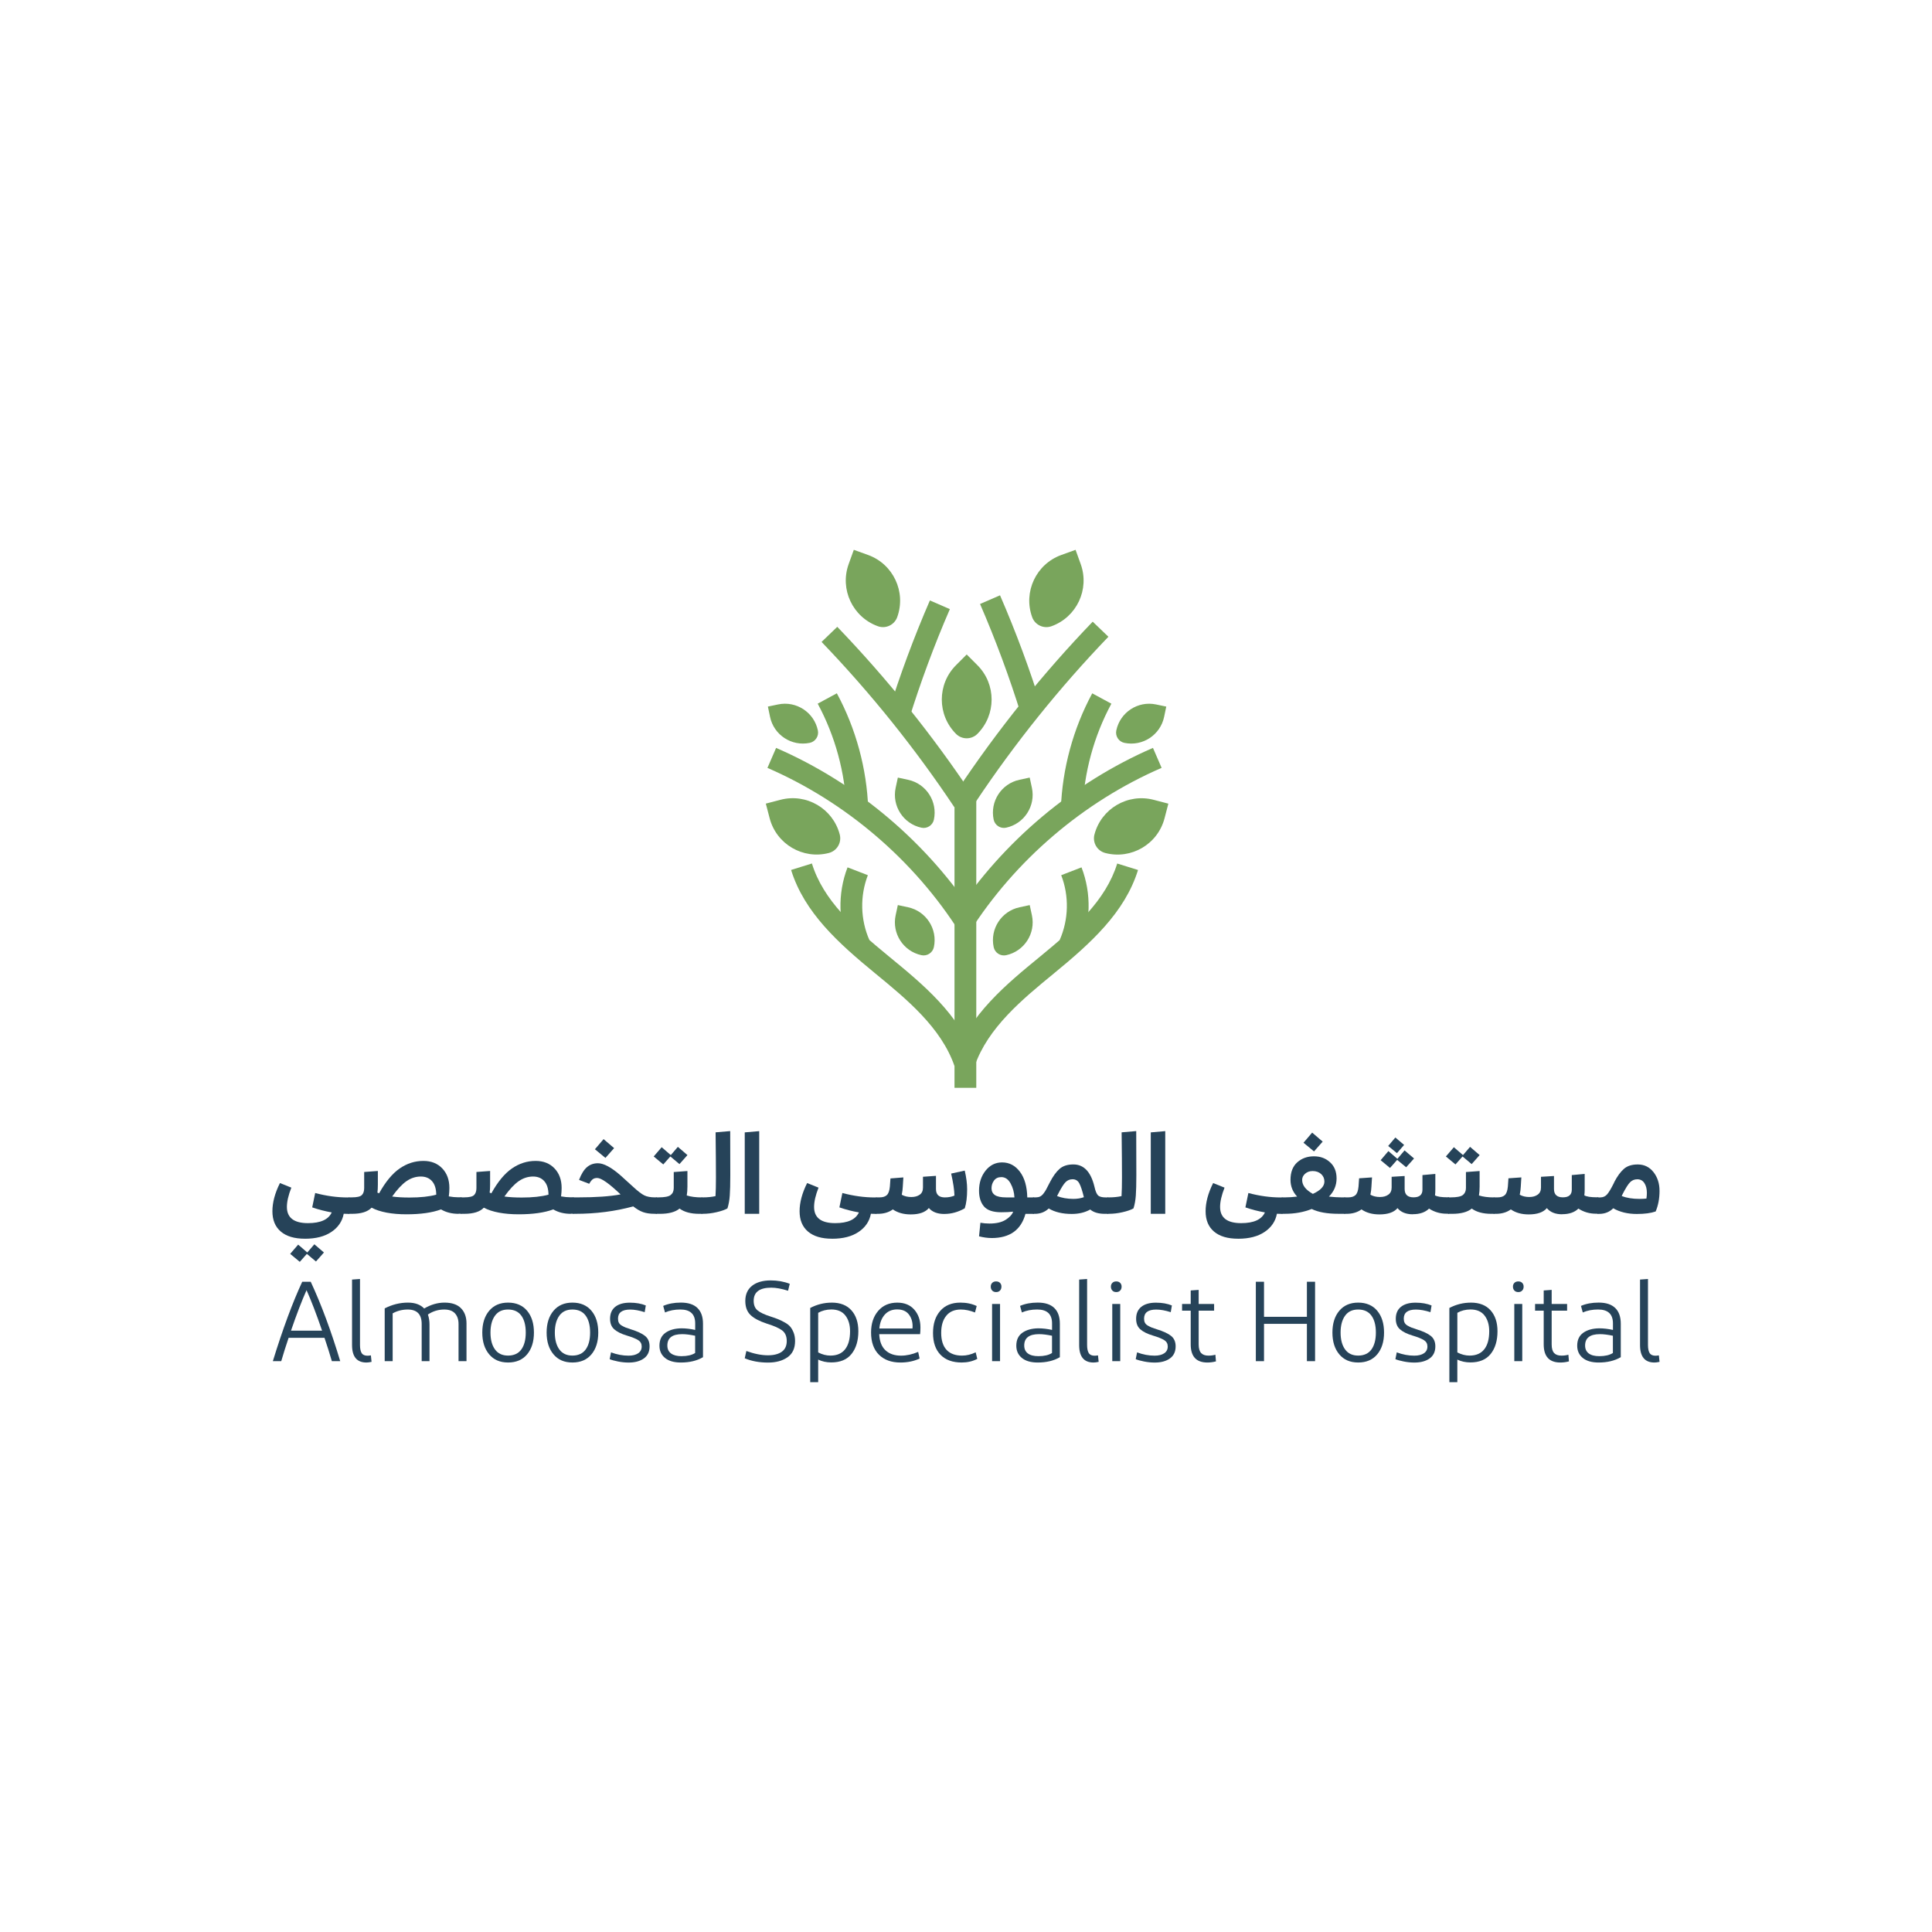 <?xml version="1.0" encoding="utf-8"?>
<!-- Generator: Adobe Illustrator 28.0.0, SVG Export Plug-In . SVG Version: 6.00 Build 0)  -->
<svg version="1.1" id="Layer_1" xmlns="http://www.w3.org/2000/svg" xmlns:xlink="http://www.w3.org/1999/xlink" x="0px" y="0px"
	 viewBox="0 0 1000 1000" style="enable-background:new 0 0 1000 1000;" xml:space="preserve">
<style type="text/css">
	.st0{fill:#3A3942;}
	.st1{fill:#EEF2F8;}
	.st2{fill:#87DB86;}
	.st3{fill:#264359;}
	.st4{fill:#79A55C;}
</style>
<g id="Layer_1-2">
	<g>
		<g>
			<g>
				<path class="st3" d="M157.83,641.16c-5.44,0-9.59-1.24-12.49-3.71s-4.34-5.98-4.34-10.51c0-4.53,1.29-9.38,3.9-14.59l5.9,2.37
					c-1.54,3.93-2.3,7.26-2.3,9.98c0,5.59,3.64,8.39,10.92,8.39c6.5,0,10.59-1.85,12.28-5.55c-3.43-0.6-6.8-1.46-10.1-2.6l1.54-7.44
					c5.79,1.54,11.38,2.3,16.77,2.3h0.88v8.5h-0.76c-0.94,0-1.66-0.01-2.12-0.06c-0.75,3.9-2.86,7.03-6.34,9.38
					c-3.48,2.36-8.06,3.55-13.73,3.55H157.83z M163.55,652.96l-4.72-3.96l-3.66,4.13L150.2,649l4.13-4.79l4.72,4.08l3.66-4.25
					l4.96,4.25l-4.13,4.66V652.96z"/>
				<path class="st3" d="M237.43,628.28c-3.55,0-6.59-0.76-9.15-2.3c-4.57,1.7-10.55,2.54-17.95,2.54c-7.4,0-13.72-1.14-18-3.43
					c-2.01,2.12-5.37,3.18-10.1,3.18h-1.41c-0.5,0-0.96-0.41-1.33-1.24c-0.38-0.83-0.56-1.83-0.56-3.02c0-1.19,0.19-2.19,0.56-3.02
					c0.38-0.83,0.82-1.24,1.33-1.24h1.36c2.64,0,4.35-0.4,5.14-1.22c0.79-0.8,1.18-2.02,1.18-3.64v-8.27l7.08-0.53v7.08
					c0,1.66-0.08,3.03-0.23,4.13l0.88,0.35c3.3-5.94,6.85-10.23,10.63-12.84c3.78-2.61,7.87-3.92,12.28-3.92
					c4.05,0,7.31,1.29,9.77,3.87c2.46,2.58,3.69,5.95,3.69,10.12c0,1.33-0.1,2.8-0.3,4.37c1.73,0.31,3.37,0.47,4.91,0.47h1.71v8.5
					h-1.48V628.28z M211.92,619.84c5.67,0,10.29-0.49,13.88-1.48c-0.04-3.07-0.76-5.4-2.19-7c-1.41-1.59-3.35-2.39-5.79-2.39
					c-2.64,0-5.11,0.8-7.42,2.39c-2.3,1.59-4.78,4.25-7.42,7.95c2.49,0.35,5.45,0.53,8.92,0.53H211.92z"/>
				<path class="st3" d="M295.53,628.28c-3.55,0-6.59-0.76-9.15-2.3c-4.57,1.7-10.55,2.54-17.95,2.54s-13.72-1.14-18-3.43
					c-2.01,2.12-5.37,3.18-10.1,3.18h-1.41c-0.5,0-0.96-0.41-1.33-1.24c-0.38-0.83-0.56-1.83-0.56-3.02c0-1.19,0.19-2.19,0.56-3.02
					c0.38-0.83,0.82-1.24,1.33-1.24h1.36c2.64,0,4.35-0.4,5.14-1.22c0.79-0.8,1.18-2.02,1.18-3.64v-8.27l7.08-0.53v7.08
					c0,1.66-0.08,3.03-0.23,4.13l0.88,0.35c3.3-5.94,6.85-10.23,10.63-12.84c3.78-2.61,7.87-3.92,12.28-3.92
					c4.05,0,7.31,1.29,9.77,3.87c2.46,2.58,3.69,5.95,3.69,10.12c0,1.33-0.1,2.8-0.3,4.37c1.73,0.31,3.37,0.47,4.91,0.47H297v8.5
					h-1.48V628.28z M270.02,619.84c5.67,0,10.29-0.49,13.88-1.48c-0.04-3.07-0.76-5.4-2.19-7c-1.41-1.59-3.35-2.39-5.79-2.39
					c-2.64,0-5.11,0.8-7.42,2.39c-2.3,1.59-4.78,4.25-7.42,7.95c2.49,0.35,5.45,0.53,8.92,0.53H270.02z"/>
				<path class="st3" d="M297,628.28c-0.5,0-0.96-0.41-1.33-1.24c-0.38-0.83-0.56-1.83-0.56-3.02c0-1.19,0.18-2.19,0.56-3.02
					c0.38-0.83,0.82-1.24,1.33-1.24h2.24c9.22,0,16.53-0.5,21.96-1.54c-5.94-5.67-9.98-8.5-12.1-8.5c-0.91,0-1.66,0.21-2.24,0.62
					c-0.58,0.41-1.22,1.22-1.89,2.39l-5.25-2.01c1.14-3.03,2.5-5.23,4.08-6.59s3.47-2.03,5.67-2.03c2.99,0,6.89,2.08,11.69,6.26
					c0.83,0.71,2.93,2.61,6.32,5.73c2.6,2.41,4.59,3.95,5.99,4.63c1.4,0.69,3.26,1.04,5.58,1.04h0.88v8.5h-1.24
					c-2.24,0-4.18-0.28-5.81-0.85c-1.63-0.57-3.34-1.57-5.11-2.98c-9.41,2.56-19.39,3.84-29.94,3.84h-0.83L297,628.28z
					 M312.42,589.61l5.44,4.66l-4.49,5.07l-5.44-4.49l4.49-5.25V589.61z"/>
				<path class="st3" d="M339.94,628.28c-0.5,0-0.96-0.41-1.33-1.24c-0.38-0.83-0.56-1.83-0.56-3.02c0-1.19,0.18-2.19,0.56-3.02
					c0.38-0.83,0.82-1.24,1.33-1.24h0.88c3.18,0,5.31-0.41,6.34-1.24c1.04-0.83,1.57-2.03,1.57-3.6v-8.27l7.08-0.53v8.04
					c0,1.7-0.12,3.22-0.35,4.61c2.12,0.67,4.69,1.01,7.68,1.01h0.35v8.5h-1.59c-4.3,0-7.68-0.91-10.16-2.72
					c-2.2,1.81-5.59,2.72-10.16,2.72h-1.66L339.94,628.28z M351.69,602.54l-4.72-3.96l-3.66,4.13l-4.96-4.13l4.13-4.79l4.72,4.08
					l3.66-4.26l4.96,4.26l-4.13,4.66V602.54z"/>
				<path class="st3" d="M363.49,628.28c-0.5,0-0.96-0.41-1.33-1.24c-0.38-0.83-0.56-1.83-0.56-3.02c0-1.19,0.19-2.19,0.56-3.02
					c0.38-0.83,0.82-1.24,1.33-1.24h0.47c2.32,0,4.45-0.22,6.38-0.65c0.16-2.49,0.23-5.67,0.23-9.57c0-5.63-0.06-13.45-0.18-23.44
					l7.56-0.65c0.04,10.35,0.05,17.97,0.05,22.86c0,4.49-0.09,7.99-0.27,10.48c-0.18,2.5-0.58,4.74-1.22,6.7
					c-1.37,0.75-3.26,1.4-5.67,1.95c-2.39,0.56-4.75,0.83-7.03,0.83h-0.35L363.49,628.28z"/>
				<path class="st3" d="M392.97,628.28h-7.49v-42.16l7.49-0.65v42.82V628.28z"/>
				<path class="st3" d="M430.7,641.16c-5.44,0-9.59-1.24-12.49-3.71s-4.34-5.98-4.34-10.51c0-4.53,1.29-9.38,3.9-14.59l5.9,2.37
					c-1.54,3.93-2.3,7.26-2.3,9.98c0,5.59,3.64,8.39,10.92,8.39c6.5,0,10.59-1.85,12.28-5.55c-3.43-0.6-6.8-1.46-10.1-2.6l1.54-7.44
					c5.79,1.54,11.38,2.3,16.77,2.3h0.88v8.5h-0.76c-0.94,0-1.66-0.01-2.12-0.06c-0.75,3.9-2.86,7.03-6.34,9.38
					c-3.48,2.36-8.06,3.55-13.73,3.55H430.7z"/>
				<path class="st3" d="M488.8,628.35c-3.59,0-6.26-1.02-8.02-3.07c-1.85,2.2-4.98,3.3-9.38,3.3c-3.7,0-6.8-0.87-9.27-2.6
					c-2.08,1.54-4.69,2.3-7.79,2.3h-0.65c-0.5,0-0.96-0.41-1.33-1.24s-0.56-1.83-0.56-3.02s0.18-2.19,0.56-3.02s0.82-1.24,1.33-1.24
					h1.59c1.66,0,2.9-0.39,3.75-1.18c0.84-0.79,1.37-2.27,1.57-4.43l0.3-4.19l6.68-0.53l-0.3,4.84c-0.04,1.14-0.22,2.52-0.53,4.13
					c1.41,0.79,3.07,1.18,4.96,1.18c1.73,0,3.17-0.39,4.31-1.18c1.14-0.79,1.71-2.03,1.71-3.71v-5.6l6.73-0.47v6.85
					c0,2.87,1.54,4.31,4.61,4.31c1.81,0,3.47-0.31,4.96-0.94c-0.08-2.91-0.65-6.72-1.71-11.4l7.03-1.54
					c0.83,3.55,1.24,6.77,1.24,9.68c0,4.05-0.41,7.34-1.24,9.86c-3.43,1.93-6.92,2.9-10.51,2.9L488.8,628.35z"/>
				<path class="st3" d="M513.25,640.8c-2.05,0-4.21-0.3-6.5-0.88l0.71-7.03c1.5,0.27,3.07,0.41,4.72,0.41
					c3.47,0,6.23-0.63,8.27-1.89s3.37-2.68,3.96-4.25c-1.7,0.19-3.74,0.3-6.14,0.3c-4.25,0-7.24-1-8.94-2.98
					c-1.71-1.99-2.58-4.71-2.58-8.18c0-4.09,1.13-7.56,3.39-10.39c2.27-2.83,5.11-4.25,8.53-4.25c3.74,0,6.82,1.62,9.24,4.84
					c2.42,3.22,3.69,7.66,3.81,13.29h3.43v8.5h-4.37c-2.28,8.35-8.13,12.52-17.54,12.52V640.8z M520.81,619.78h4.26
					c-0.12-2.6-0.78-5-1.98-7.21c-1.2-2.2-2.81-3.3-4.81-3.3c-1.66,0-2.91,0.6-3.78,1.77c-0.87,1.18-1.29,2.52-1.29,4.01
					c0,1.49,0.58,2.71,1.75,3.51c1.16,0.8,3.12,1.22,5.88,1.22H520.81z"/>
				<path class="st3" d="M571.92,628.28c-3.35,0-5.89-0.75-7.62-2.24c-2.72,1.54-5.9,2.3-9.57,2.3c-4.76,0-8.74-0.94-11.91-2.83
					c-1.95,1.85-4.36,2.77-7.2,2.77h-0.47c-0.5,0-0.96-0.41-1.33-1.24s-0.56-1.83-0.56-3.02c0-1.19,0.19-2.19,0.56-3.02
					c0.38-0.83,0.82-1.24,1.33-1.24h1c0.83,0,1.55-0.14,2.19-0.44c0.63-0.3,1.24-0.84,1.83-1.62s1.05-1.49,1.36-2.1
					s0.83-1.59,1.53-2.96c0.04-0.06,0.08-0.14,0.12-0.23c0.04-0.09,0.1-0.19,0.17-0.31c0.06-0.12,0.12-0.23,0.17-0.34
					c1.53-2.96,3.17-5.22,4.92-6.76c1.75-1.53,4.13-2.29,7.12-2.29c5.44,0,9.07,3.84,10.92,11.52c0.5,2.28,1.13,3.78,1.86,4.49
					c0.72,0.71,2.06,1.06,3.99,1.06h1.29v8.5h-1.71L571.92,628.28z M555.57,620.54c2.04,0,3.86-0.3,5.44-0.88
					c-0.83-3.43-1.63-5.82-2.39-7.21c-0.76-1.37-1.92-2.07-3.46-2.07c-1.41,0-2.63,0.49-3.62,1.49c-1.01,1-2.29,3.04-3.87,6.15
					l-0.54,1.06C549.64,620.05,552.47,620.54,555.57,620.54z"/>
				<path class="st3" d="M573.65,628.28c-0.5,0-0.96-0.41-1.33-1.24s-0.56-1.83-0.56-3.02c0-1.19,0.18-2.19,0.56-3.02
					c0.38-0.83,0.82-1.24,1.33-1.24h0.47c2.32,0,4.45-0.22,6.38-0.65c0.16-2.49,0.23-5.67,0.23-9.57c0-5.63-0.05-13.45-0.18-23.44
					l7.56-0.65c0.04,10.35,0.06,17.97,0.06,22.86c0,4.49-0.09,7.99-0.27,10.48c-0.18,2.5-0.58,4.74-1.22,6.7
					c-1.37,0.75-3.27,1.4-5.67,1.95c-2.41,0.56-4.75,0.83-7.03,0.83h-0.35L573.65,628.28z"/>
				<path class="st3" d="M603.13,628.28h-7.49v-42.16l7.49-0.65v42.82V628.28z"/>
				<path class="st3" d="M640.85,641.16c-5.44,0-9.59-1.24-12.49-3.71c-2.9-2.47-4.34-5.98-4.34-10.51c0-4.53,1.29-9.38,3.9-14.59
					l5.9,2.37c-1.54,3.93-2.3,7.26-2.3,9.98c0,5.59,3.64,8.39,10.92,8.39c6.5,0,10.59-1.85,12.28-5.55c-3.43-0.6-6.8-1.46-10.1-2.6
					l1.54-7.44c5.79,1.54,11.38,2.3,16.77,2.3h0.88v8.5h-0.76c-0.94,0-1.66-0.01-2.12-0.06c-0.75,3.9-2.86,7.03-6.34,9.38
					c-3.48,2.36-8.06,3.55-13.73,3.55H640.85z"/>
				<path class="st3" d="M663.83,628.28c-0.5,0-0.96-0.41-1.33-1.24s-0.56-1.83-0.56-3.02c0-1.19,0.18-2.19,0.56-3.02
					c0.38-0.83,0.82-1.24,1.33-1.24h1.48c1.81,0,3.84-0.14,6.08-0.41c-2.28-2.45-3.43-5.33-3.43-8.68c0-3.93,1.16-6.95,3.48-9.03
					c2.32-2.08,5.19-3.13,8.62-3.13s6.1,1.02,8.36,3.07c2.27,2.05,3.39,4.84,3.39,8.39c0,3.55-1.32,6.76-3.96,9.38
					c2.37,0.27,4.53,0.41,6.5,0.41h1.89v8.5h-3.48c-5.82,0-10.43-0.83-13.82-2.49c-4.17,1.66-8.78,2.49-13.82,2.49h-1.29
					L663.83,628.28z M673.99,610.74c0,2.76,1.85,5.15,5.55,7.21c3.97-1.81,5.97-3.93,5.97-6.38c0-1.58-0.57-2.87-1.71-3.9
					c-1.14-1.02-2.6-1.54-4.37-1.54c-1.54,0-2.82,0.45-3.87,1.36C674.51,608.4,673.99,609.49,673.99,610.74z M679.18,586.24
					l5.44,4.66l-4.49,5.07l-5.44-4.49l4.49-5.25V586.24z"/>
				<path class="st3" d="M731.26,628.51c-3.51,0-6.14-1.06-7.91-3.18c-1.85,2.16-4.98,3.25-9.38,3.25c-3.7,0-6.8-0.87-9.27-2.6
					c-2.08,1.54-4.69,2.3-7.79,2.3h-0.65c-0.5,0-0.96-0.41-1.33-1.24s-0.56-1.83-0.56-3.02c0-1.19,0.18-2.19,0.56-3.02
					c0.38-0.83,0.82-1.24,1.33-1.24h1.59c1.66,0,2.9-0.39,3.75-1.18c0.84-0.79,1.37-2.27,1.57-4.43l0.3-4.26l6.68-0.47l-0.3,4.84
					c-0.04,1.14-0.22,2.52-0.53,4.13c1.41,0.79,3.05,1.18,4.91,1.18c1.85,0,3.22-0.4,4.37-1.22c1.14-0.8,1.71-2.03,1.71-3.69v-5.55
					l6.73-0.41v6.73c0,2.87,1.54,4.31,4.61,4.31c3.07,0,4.61-1.32,4.61-3.96v-7.56l6.67-0.6v8.02c0,1.1-0.05,2.12-0.18,3.07
					c1.14,0.67,3.3,1.01,6.5,1.01h0.76v8.5h-1.18c-3.39,0-6.43-0.88-9.15-2.65c-1.97,1.93-4.76,2.9-8.39,2.9L731.26,628.51z
					 M727.83,604.18l-4.66-3.84l-3.71,4.19l-4.84-4.01l4.01-4.72l4.66,4.01l3.71-4.37l4.91,4.19l-4.08,4.54L727.83,604.18z
					 M722.23,588.77l4.54,3.84l-3.71,4.25l-4.54-3.71L722.23,588.77z"/>
				<path class="st3" d="M749.98,628.28c-0.5,0-0.96-0.41-1.33-1.24s-0.56-1.83-0.56-3.02c0-1.19,0.18-2.19,0.56-3.02
					c0.38-0.83,0.82-1.24,1.33-1.24h0.88c3.18,0,5.31-0.41,6.34-1.24s1.57-2.03,1.57-3.6v-8.27l7.08-0.53v8.04
					c0,1.7-0.12,3.22-0.35,4.61c2.12,0.67,4.69,1.01,7.68,1.01h0.35v8.5h-1.59c-4.3,0-7.68-0.91-10.16-2.72
					c-2.2,1.81-5.59,2.72-10.16,2.72h-1.66L749.98,628.28z M761.73,602.54l-4.72-3.96l-3.66,4.13l-4.96-4.13l4.13-4.79l4.72,4.08
					l3.66-4.26l4.96,4.26l-4.13,4.66V602.54z"/>
				<path class="st3" d="M808.56,628.51c-3.51,0-6.14-1.06-7.91-3.18c-1.85,2.16-4.98,3.25-9.38,3.25c-3.7,0-6.8-0.87-9.27-2.6
					c-2.08,1.54-4.69,2.3-7.79,2.3h-0.65c-0.5,0-0.96-0.41-1.33-1.24s-0.56-1.83-0.56-3.02c0-1.19,0.18-2.19,0.56-3.02
					c0.38-0.83,0.82-1.24,1.33-1.24h1.59c1.66,0,2.9-0.39,3.75-1.18c0.84-0.79,1.37-2.27,1.57-4.43l0.3-4.26l6.68-0.47l-0.3,4.84
					c-0.04,1.14-0.22,2.52-0.53,4.13c1.41,0.79,3.05,1.18,4.91,1.18c1.85,0,3.22-0.4,4.37-1.22c1.14-0.8,1.71-2.03,1.71-3.69v-5.55
					l6.73-0.41v6.73c0,2.87,1.54,4.31,4.61,4.31c3.07,0,4.61-1.32,4.61-3.96v-7.56l6.67-0.6v8.02c0,1.1-0.05,2.12-0.18,3.07
					c1.14,0.67,3.3,1.01,6.5,1.01h0.76v8.5h-1.18c-3.39,0-6.43-0.88-9.15-2.65c-1.97,1.93-4.76,2.9-8.39,2.9L808.56,628.51z"/>
				<path class="st3" d="M847.23,628.35c-4.72,0-8.8-0.98-12.22-2.95c-1.93,1.93-4.35,2.9-7.26,2.9h-0.47
					c-0.5,0-0.96-0.41-1.33-1.24c-0.38-0.83-0.56-1.83-0.56-3.02c0-1.19,0.18-2.19,0.56-3.02c0.38-0.83,0.82-1.24,1.33-1.24h1.01
					c1.49,0,2.71-0.56,3.62-1.66c0.92-1.1,1.99-2.9,3.22-5.37c0.08-0.16,0.14-0.27,0.18-0.35c0.04-0.08,0.09-0.18,0.14-0.3
					c0.06-0.12,0.1-0.23,0.14-0.35c1.54-2.95,3.18-5.2,4.93-6.73c1.75-1.54,4.14-2.3,7.17-2.3c3.35,0,6.06,1.32,8.15,3.96
					c2.08,2.64,3.13,5.89,3.13,9.75c0,3.86-0.67,7.52-2.01,10.63c-2.49,0.87-5.72,1.29-9.75,1.29H847.23z M848.59,620.55
					c1.22,0,2.42-0.06,3.6-0.18c0.16-1.06,0.23-2.05,0.23-2.95c0-2.04-0.43-3.73-1.29-5.05s-2.08-1.98-3.66-1.98
					c-1.46,0-2.69,0.5-3.71,1.5c-1.02,1.01-2.32,3.07-3.9,6.17c-0.27,0.56-0.43,0.88-0.47,1.01c2.56,0.98,5.63,1.48,9.22,1.48
					H848.59z"/>
			</g>
			<g>
				<path class="st3" d="M171.77,704.54c-1.1-3.79-2.37-7.83-3.82-12.1h-18.56c-1.45,4.27-2.72,8.3-3.82,12.1h-4.35
					c5.16-16.72,10.24-30.42,15.21-41.11h4.4c5.45,11.71,10.54,25.41,15.27,41.11h-4.35H171.77z M158.67,667.77
					c-2.47,5.53-5.15,12.52-8.05,20.97h16.09c-2.9-8.45-5.58-15.44-8.05-20.97H158.67z"/>
				<path class="st3" d="M186.33,662.02v34.12c0,1.92,0.3,3.33,0.88,4.23c0.58,0.91,1.6,1.35,3.05,1.35c0.31,0,0.88-0.05,1.71-0.18
					l0.35,3.35c-1.02,0.23-1.9,0.35-2.64,0.35c-4.97,0-7.46-3.02-7.46-9.05v-33.89l4.12-0.3L186.33,662.02z"/>
				<path class="st3" d="M203.24,679.81v24.72h-4.12v-27.31c3.87-1.99,7.88-2.99,12.04-2.99c3.64,0,6.45,1.02,8.4,3.05
					c3.44-2.03,6.95-3.05,10.51-3.05c3.79,0,6.64,0.97,8.54,2.91c1.9,1.94,2.85,4.57,2.85,7.9v19.49h-4.12v-19.26
					c0-2.27-0.61-4.08-1.82-5.44c-1.22-1.35-3.08-2.02-5.58-2.02c-3.09,0-5.92,0.87-8.46,2.59c0.54,1.57,0.83,3.29,0.83,5.16v18.97
					h-4.05v-19.26c0-4.97-2.41-7.46-7.22-7.46c-2.82,0-5.42,0.66-7.82,1.99L203.24,679.81z"/>
				<path class="st3" d="M272.84,678.46c2.36,2.82,3.52,6.58,3.52,11.27c0,4.7-1.18,8.46-3.52,11.27c-2.36,2.82-5.64,4.23-9.86,4.23
					c-4.22,0-7.42-1.41-9.79-4.23c-2.37-2.82-3.56-6.58-3.56-11.27c0-4.7,1.19-8.45,3.56-11.27c2.37-2.82,5.63-4.23,9.79-4.23
					C267.13,674.23,270.5,675.64,272.84,678.46z M256.19,681.01c-1.54,2.14-2.32,5.05-2.32,8.72c0,3.68,0.78,6.59,2.32,8.72
					c1.54,2.14,3.81,3.2,6.78,3.2c2.98,0,5.35-1.06,6.87-3.17c1.53-2.11,2.29-5.03,2.29-8.75c0-3.71-0.76-6.64-2.29-8.75
					c-1.53-2.11-3.82-3.17-6.87-3.17C259.92,677.81,257.74,678.88,256.19,681.01L256.19,681.01z"/>
				<path class="st3" d="M306.14,678.46c2.36,2.82,3.52,6.58,3.52,11.27c0,4.7-1.18,8.46-3.52,11.27c-2.36,2.82-5.64,4.23-9.86,4.23
					c-4.22,0-7.42-1.41-9.79-4.23c-2.37-2.82-3.56-6.58-3.56-11.27c0-4.7,1.19-8.45,3.56-11.27c2.37-2.82,5.63-4.23,9.79-4.23
					S303.8,675.64,306.14,678.46z M289.5,681.01c-1.54,2.14-2.32,5.05-2.32,8.72c0,3.68,0.78,6.59,2.32,8.72s3.81,3.2,6.78,3.2
					s5.35-1.06,6.87-3.17c1.53-2.11,2.29-5.03,2.29-8.75c0-3.71-0.76-6.64-2.29-8.75c-1.53-2.11-3.82-3.17-6.87-3.17
					S291.04,678.88,289.5,681.01L289.5,681.01z"/>
				<path class="st3" d="M334.27,675.71l-0.58,3.47c-2.78-0.89-5.28-1.35-7.52-1.35c-4.19,0-6.29,1.57-6.29,4.7
					c0,0.83,0.14,1.53,0.44,2.11c0.3,0.58,0.8,1.09,1.53,1.5s1.37,0.74,1.94,0.97c0.57,0.23,1.42,0.53,2.55,0.88
					c3.44,1.06,5.95,2.21,7.52,3.47s2.36,3.05,2.36,5.4c0,2.78-1,4.88-2.99,6.29c-1.99,1.41-4.62,2.11-7.87,2.11
					c-1.76,0-3.6-0.18-5.49-0.56c-1.89-0.38-3.34-0.78-4.31-1.2l0.7-3.52c3.05,1.14,6.07,1.71,9.05,1.71c2.11,0,3.78-0.41,5-1.23
					c1.22-0.83,1.83-1.99,1.83-3.52c0-1.41-0.58-2.5-1.76-3.26c-1.18-0.76-3.2-1.58-6.04-2.43c-2.74-0.83-4.85-1.86-6.34-3.15
					c-1.49-1.27-2.23-3.11-2.23-5.49c0-2.71,0.89-4.76,2.67-6.2c1.79-1.42,4.3-2.15,7.55-2.15s5.95,0.49,8.34,1.46L334.27,675.71z"
					/>
				<path class="st3" d="M363.87,702.48c-3.13,1.84-6.95,2.76-11.45,2.76c-3.56,0-6.3-0.79-8.22-2.38
					c-1.92-1.58-2.87-3.69-2.87-6.32c0-3.02,1.06-5.25,3.17-6.73c2.11-1.48,4.85-2.23,8.22-2.27c2.27,0,4.63,0.27,7.11,0.83v-3.4
					c0-4.78-2.56-7.17-7.69-7.17c-2.94,0-5.58,0.5-7.93,1.53l-0.94-3.4c2.63-1.14,5.68-1.71,9.16-1.71c3.79,0,6.65,0.93,8.57,2.8
					s2.87,4.57,2.87,8.13v17.33L363.87,702.48z M352.76,701.95c2.98,0,5.32-0.54,7.04-1.64v-8.93c-2.59-0.54-4.81-0.83-6.69-0.83
					c-5.13,0-7.69,1.95-7.69,5.88c0,1.8,0.63,3.17,1.92,4.12c1.27,0.94,3.08,1.41,5.44,1.41H352.76z"/>
				<path class="st3" d="M385.48,703.02l0.83-3.75c4.12,1.49,7.83,2.23,11.16,2.23c3.09,0,5.49-0.62,7.2-1.85
					c1.71-1.23,2.55-3.08,2.55-5.55c0-2.47-0.83-4.36-2.47-5.55s-4.31-2.36-7.99-3.49c-3.71-1.22-6.48-2.68-8.28-4.4
					s-2.71-4.15-2.71-7.29c0-3.4,1.18-6.03,3.52-7.87c2.36-1.84,5.57-2.76,9.63-2.76c3.52,0,6.81,0.58,9.86,1.76l-0.88,3.59
					c-3.33-1.06-6.23-1.59-8.7-1.59c-6.07,0-9.1,2.28-9.1,6.81c0,2.19,0.67,3.84,2.03,4.96c1.35,1.11,3.57,2.16,6.67,3.15
					c1.68,0.54,3.04,1.02,4.05,1.44c1.02,0.41,2.15,0.97,3.4,1.67c1.26,0.7,2.21,1.46,2.87,2.27s1.23,1.83,1.71,3.08
					c0.47,1.26,0.7,2.67,0.7,4.23c0,3.79-1.31,6.6-3.93,8.43c-2.63,1.82-5.97,2.73-10.04,2.73c-4.54,0-8.57-0.74-12.1-2.23
					L385.48,703.02z"/>
				<path class="st3" d="M430.48,674.23c4.47,0,7.88,1.35,10.25,4.03c2.37,2.68,3.55,6.28,3.55,10.78c0,4.89-1.18,8.81-3.52,11.75
					s-5.85,4.4-10.51,4.4c-2.47,0-4.72-0.49-6.76-1.46v11.69h-4.12V677c3.52-1.84,7.22-2.76,11.11-2.76V674.23z M423.49,679.51v20.5
					c2.11,1.1,4.23,1.64,6.34,1.64c3.33,0,5.85-1.07,7.57-3.24c1.72-2.16,2.59-5.27,2.59-9.35c0-3.33-0.8-6.04-2.41-8.13
					c-1.6-2.1-4.04-3.15-7.29-3.15C427.74,677.8,425.48,678.37,423.49,679.51z"/>
				<path class="st3" d="M476,703.18c-2.94,1.37-6.25,2.06-9.93,2.06c-4.7,0-8.41-1.35-11.13-4.05s-4.08-6.54-4.08-11.51
					c0-4.58,1.23-8.3,3.68-11.16c2.45-2.86,5.75-4.28,9.9-4.28c3.75,0,6.69,1.22,8.81,3.64c2.11,2.43,3.17,5.5,3.17,9.22
					c0,1.26-0.06,2.41-0.18,3.47h-21.15c0.16,3.68,1.23,6.45,3.2,8.31c1.98,1.86,4.67,2.8,8.08,2.8c2.86,0,5.81-0.65,8.87-1.94
					l0.76,3.47V703.18z M464.43,677.75c-2.71,0-4.85,0.89-6.46,2.67c-1.6,1.79-2.55,4.18-2.82,7.2h17.15
					c0.04-0.27,0.06-0.65,0.06-1.11c0-2.47-0.66-4.54-1.99-6.23c-1.33-1.68-3.31-2.52-5.93-2.52H464.43z"/>
				<path class="st3" d="M497.08,674.23c3.13,0,5.95,0.58,8.46,1.76l-0.88,3.35c-2.59-1.02-5.03-1.53-7.34-1.53
					c-3.29,0-5.81,1.07-7.55,3.24c-1.75,2.15-2.61,5.11-2.61,8.87c0,3.75,0.92,6.76,2.76,8.75c1.84,1.99,4.52,2.99,8.05,2.99
					c2.34,0,4.7-0.57,7.04-1.71l0.83,3.4c-2.39,1.26-5.07,1.88-8.05,1.88c-4.74,0-8.4-1.33-10.98-4c-2.59-2.67-3.88-6.42-3.88-11.27
					c0-4.85,1.24-8.59,3.73-11.45c2.49-2.86,5.97-4.28,10.42-4.28L497.08,674.23z"/>
				<path class="st3" d="M517.6,667.98c-0.49,0.53-1.16,0.79-2.02,0.79c-0.85,0-1.54-0.26-2.03-0.79c-0.49-0.53-0.74-1.2-0.74-2.02
					s0.25-1.42,0.74-1.94c0.49-0.5,1.16-0.76,2.03-0.76c0.87,0,1.54,0.26,2.02,0.76c0.49,0.5,0.74,1.15,0.74,1.94
					C518.33,666.79,518.09,667.46,517.6,667.98z M517.62,674.94v29.6h-4.12v-29.6H517.62z"/>
				<path class="st3" d="M548.58,702.48c-3.13,1.84-6.95,2.76-11.45,2.76c-3.56,0-6.3-0.79-8.22-2.38
					c-1.92-1.58-2.87-3.69-2.87-6.32c0-3.02,1.06-5.25,3.17-6.73c2.11-1.48,4.85-2.23,8.22-2.27c2.27,0,4.63,0.27,7.11,0.83v-3.4
					c0-4.78-2.56-7.17-7.69-7.17c-2.94,0-5.58,0.5-7.93,1.53l-0.94-3.4c2.63-1.14,5.68-1.71,9.16-1.71c3.79,0,6.65,0.93,8.57,2.8
					s2.87,4.57,2.87,8.13v17.33L548.58,702.48z M537.48,701.95c2.98,0,5.32-0.54,7.04-1.64v-8.93c-2.59-0.54-4.81-0.83-6.69-0.83
					c-5.13,0-7.69,1.95-7.69,5.88c0,1.8,0.63,3.17,1.9,4.12C533.31,701.49,535.12,701.95,537.48,701.95z"/>
				<path class="st3" d="M562.68,662.02v34.12c0,1.92,0.3,3.33,0.88,4.23c0.58,0.91,1.6,1.35,3.05,1.35c0.31,0,0.88-0.05,1.71-0.18
					l0.35,3.35c-1.02,0.23-1.9,0.35-2.64,0.35c-4.97,0-7.46-3.02-7.46-9.05v-33.89l4.12-0.3L562.68,662.02z"/>
				<path class="st3" d="M579.8,667.98c-0.49,0.53-1.16,0.79-2.03,0.79s-1.54-0.26-2.02-0.79c-0.49-0.53-0.74-1.2-0.74-2.02
					s0.25-1.42,0.74-1.94c0.49-0.5,1.16-0.76,2.02-0.76s1.54,0.26,2.03,0.76c0.49,0.5,0.74,1.15,0.74,1.94
					C580.54,666.79,580.29,667.46,579.8,667.98z M579.83,674.94v29.6h-4.12v-29.6H579.83z"/>
				<path class="st3" d="M606.56,675.71l-0.58,3.47c-2.78-0.89-5.28-1.35-7.52-1.35c-4.19,0-6.29,1.57-6.29,4.7
					c0,0.83,0.14,1.53,0.44,2.11c0.3,0.58,0.8,1.09,1.53,1.5c0.72,0.41,1.37,0.74,1.94,0.97c0.57,0.23,1.42,0.53,2.55,0.88
					c3.44,1.06,5.95,2.21,7.52,3.47s2.36,3.05,2.36,5.4c0,2.78-1,4.88-2.99,6.29c-1.99,1.41-4.62,2.11-7.87,2.11
					c-1.76,0-3.6-0.18-5.49-0.56c-1.89-0.38-3.34-0.78-4.31-1.2l0.7-3.52c3.05,1.14,6.07,1.71,9.05,1.71c2.11,0,3.78-0.41,5-1.23
					c1.22-0.83,1.83-1.99,1.83-3.52c0-1.41-0.58-2.5-1.76-3.26s-3.2-1.58-6.04-2.43c-2.74-0.83-4.85-1.86-6.34-3.15
					c-1.49-1.27-2.23-3.11-2.23-5.49c0-2.71,0.89-4.76,2.67-6.2c1.79-1.42,4.3-2.15,7.55-2.15s5.95,0.49,8.34,1.46L606.56,675.71z"
					/>
				<path class="st3" d="M629.34,704.66c-1.49,0.39-2.96,0.58-4.4,0.58c-5.76,0-8.63-3.13-8.63-9.4V678.4h-4.47v-3.47h4.47v-6.99
					l4.12-0.3v7.29h7.99v3.47h-7.99v17.45c0,2.07,0.43,3.56,1.27,4.47c0.84,0.91,2.11,1.35,3.79,1.35c1.33,0,2.52-0.16,3.59-0.47
					l0.3,3.47L629.34,704.66z"/>
				<path class="st3" d="M676.45,704.54v-19.32h-22.2v19.32h-4.23v-41.11h4.23v18.15h22.2v-18.15h4.23v41.11H676.45z"/>
				<path class="st3" d="M712.86,678.46c2.36,2.82,3.52,6.58,3.52,11.27c0,4.7-1.18,8.46-3.52,11.27c-2.36,2.82-5.64,4.23-9.86,4.23
					s-7.42-1.41-9.79-4.23c-2.37-2.82-3.55-6.58-3.55-11.27c0-4.7,1.18-8.45,3.55-11.27c2.37-2.82,5.63-4.23,9.79-4.23
					S710.52,675.64,712.86,678.46z M696.21,681.01c-1.54,2.14-2.32,5.05-2.32,8.72c0,3.68,0.78,6.59,2.32,8.72
					c1.54,2.14,3.81,3.2,6.78,3.2s5.35-1.06,6.87-3.17s2.29-5.03,2.29-8.75c0-3.71-0.76-6.64-2.29-8.75
					c-1.53-2.11-3.82-3.17-6.87-3.17S697.75,678.88,696.21,681.01L696.21,681.01z"/>
				<path class="st3" d="M740.98,675.71l-0.58,3.47c-2.78-0.89-5.28-1.35-7.52-1.35c-4.19,0-6.29,1.57-6.29,4.7
					c0,0.83,0.14,1.53,0.44,2.11c0.3,0.58,0.8,1.09,1.53,1.5c0.72,0.41,1.37,0.74,1.94,0.97c0.57,0.23,1.42,0.53,2.55,0.88
					c3.44,1.06,5.95,2.21,7.52,3.47s2.36,3.05,2.36,5.4c0,2.78-1,4.88-2.99,6.29c-1.99,1.41-4.62,2.11-7.87,2.11
					c-1.76,0-3.6-0.18-5.49-0.56c-1.9-0.38-3.34-0.78-4.32-1.2l0.7-3.52c3.05,1.14,6.07,1.71,9.05,1.71c2.11,0,3.78-0.41,5-1.23
					c1.22-0.83,1.82-1.99,1.82-3.52c0-1.41-0.58-2.5-1.76-3.26s-3.2-1.58-6.04-2.43c-2.74-0.83-4.85-1.86-6.34-3.15
					c-1.49-1.27-2.23-3.11-2.23-5.49c0-2.71,0.89-4.76,2.67-6.2c1.79-1.42,4.3-2.15,7.55-2.15s5.95,0.49,8.34,1.46L740.98,675.71z"
					/>
				<path class="st3" d="M761.3,674.23c4.47,0,7.88,1.35,10.25,4.03c2.37,2.68,3.55,6.28,3.55,10.78c0,4.89-1.18,8.81-3.52,11.75
					c-2.36,2.94-5.85,4.4-10.51,4.4c-2.47,0-4.72-0.49-6.76-1.46v11.69h-4.12V677c3.52-1.84,7.22-2.76,11.11-2.76V674.23z
					 M754.32,679.51v20.5c2.11,1.1,4.23,1.64,6.34,1.64c3.33,0,5.85-1.07,7.57-3.24c1.72-2.15,2.59-5.27,2.59-9.35
					c0-3.33-0.8-6.04-2.41-8.13c-1.6-2.1-4.04-3.15-7.29-3.15C758.57,677.8,756.31,678.37,754.32,679.51z"/>
				<path class="st3" d="M787.89,667.98c-0.49,0.53-1.16,0.79-2.02,0.79c-0.85,0-1.54-0.26-2.03-0.79c-0.49-0.53-0.74-1.2-0.74-2.02
					s0.25-1.42,0.74-1.94c0.49-0.5,1.16-0.76,2.03-0.76c0.87,0,1.54,0.26,2.02,0.76c0.49,0.5,0.74,1.15,0.74,1.94
					C788.63,666.79,788.38,667.46,787.89,667.98z M787.92,674.94v29.6h-4.12v-29.6H787.92z"/>
				<path class="st3" d="M812.05,704.66c-1.49,0.39-2.95,0.58-4.4,0.58c-5.76,0-8.63-3.13-8.63-9.4V678.4h-4.47v-3.47h4.47v-6.99
					l4.12-0.3v7.29h7.99v3.47h-7.99v17.45c0,2.07,0.41,3.56,1.27,4.47c0.84,0.91,2.11,1.35,3.79,1.35c1.33,0,2.52-0.16,3.59-0.47
					l0.3,3.47L812.05,704.66z"/>
				<path class="st3" d="M838.9,702.48c-3.13,1.84-6.95,2.76-11.45,2.76c-3.56,0-6.3-0.79-8.22-2.38c-1.92-1.58-2.87-3.69-2.87-6.32
					c0-3.02,1.06-5.25,3.17-6.73c2.11-1.48,4.85-2.23,8.22-2.27c2.27,0,4.63,0.27,7.11,0.83v-3.4c0-4.78-2.56-7.17-7.69-7.17
					c-2.94,0-5.58,0.5-7.93,1.53l-0.93-3.4c2.63-1.14,5.68-1.71,9.16-1.71c3.79,0,6.65,0.93,8.57,2.8c1.92,1.86,2.87,4.57,2.87,8.13
					v17.33L838.9,702.48z M827.79,701.95c2.98,0,5.32-0.54,7.04-1.64v-8.93c-2.59-0.54-4.81-0.83-6.69-0.83
					c-5.13,0-7.69,1.95-7.69,5.88c0,1.8,0.63,3.17,1.9,4.12C823.63,701.49,825.44,701.95,827.79,701.95z"/>
				<path class="st3" d="M852.99,662.02v34.12c0,1.92,0.3,3.33,0.88,4.23c0.58,0.91,1.6,1.35,3.05,1.35c0.31,0,0.88-0.05,1.71-0.18
					l0.35,3.35c-1.02,0.23-1.9,0.35-2.64,0.35c-4.97,0-7.46-3.02-7.46-9.05v-33.89l4.12-0.3L852.99,662.02z"/>
			</g>
		</g>
		<g>
			<rect x="494.05" y="405.19" class="st4" width="11.27" height="157.86"/>
			<path class="st4" d="M494.05,551.81c-6.85-19.93-24.95-34.78-40.91-47.88c-19.09-15.66-36.81-31.54-43.67-53.64l10.77-3.35
				c5.94,19.13,21.65,33.17,40.06,48.27c17.12,14.04,36.54,29.96,44.43,52.92l-10.67,3.66L494.05,551.81z"/>
			<path class="st4" d="M439.69,491.12c-5.86-13.27-6.23-28.64-1-42.18L449.2,453c-4.15,10.77-3.87,23,0.79,33.56l-10.32,4.56
				L439.69,491.12z"/>
			<path class="st4" d="M505.53,475.38c-24.84-38.66-61.65-69.98-103.82-88.26l-4.48,10.34c40.54,17.58,75.89,47.81,99.53,85.13
				l8.34-5.28c0.1-0.65,0.23-1.29,0.43-1.92V475.38z"/>
			<path class="st4" d="M438.14,418.99c-0.69-19.05-5.84-38-14.9-54.78l9.91-5.36c9.88,18.29,15.49,38.95,16.24,59.72l-11.26,0.4
				V418.99z"/>
			<path class="st4" d="M504.45,551.81l-10.67-3.66c7.9-22.96,27.3-38.88,44.43-52.92c18.39-15.09,34.11-29.14,40.06-48.27
				l10.77,3.35c-6.86,22.09-24.58,37.98-43.67,53.64c-15.97,13.1-34.07,27.93-40.91,47.88L504.45,551.81z"/>
			<path class="st4" d="M558.81,491.12l-10.32-4.56c4.66-10.56,4.96-22.79,0.79-33.56l10.51-4.06c5.23,13.54,4.87,28.9-1,42.18
				H558.81z"/>
			<path class="st4" d="M596.77,387.11c-41.33,17.93-77.53,48.37-102.34,85.98c0.3,1.15,0.47,2.34,0.47,3.57
				c0,0.52-0.03,1.02-0.09,1.54l6.91,4.37c23.65-37.32,59-67.55,99.53-85.13L596.77,387.11L596.77,387.11z"/>
			<path class="st4" d="M560.36,418.99l-11.26-0.4c0.75-20.77,6.37-41.43,16.24-59.72l9.91,5.36c-9.06,16.77-14.21,35.72-14.9,54.78
				L560.36,418.99z"/>
			<path class="st4" d="M493.99,417.84c-20.29-30.44-43.42-59.24-68.75-85.58l8.13-7.82c25.78,26.83,49.34,56.15,70.01,87.15
				L493.99,417.84z"/>
			<path class="st4" d="M470.35,372.76l-10.77-3.34c6.15-19.84,13.46-39.58,21.73-58.63l10.34,4.49
				C483.54,333.96,476.39,353.3,470.35,372.76L470.35,372.76z"/>
			<path class="st4" d="M504.95,415.18l-9.38-6.25c20.67-31,44.21-60.32,70.01-87.15l8.13,7.8c-25.33,26.35-48.46,55.15-68.75,85.58
				V415.18z"/>
			<path class="st4" d="M528.57,370.1c-6.03-19.45-13.2-38.8-21.3-57.48l10.34-4.49c8.27,19.05,15.58,38.79,21.73,58.63
				L528.57,370.1z"/>
			<path class="st4" d="M556.71,284.59l2.66,7.37c4.71,13.05-2.06,27.47-15.11,32.17l0,0c-4.07,1.47-8.56-0.64-10.02-4.71l0,0
				c-4.71-13.05,2.06-27.47,15.11-32.17L556.71,284.59L556.71,284.59z"/>
			<path class="st4" d="M500.36,338.76l5.54,5.54c9.81,9.81,9.81,25.74,0,35.55l0,0c-3.06,3.06-8.02,3.06-11.07,0l0,0
				c-9.81-9.81-9.81-25.74,0-35.55L500.36,338.76C500.36,338.76,500.36,338.76,500.36,338.76z"/>
			<path class="st4" d="M603.66,365.73l-1.11,5.31c-1.96,9.39-11.17,15.43-20.56,13.47l0,0c-2.93-0.61-4.81-3.49-4.2-6.42l0,0
				c1.96-9.39,11.17-15.43,20.56-13.47L603.66,365.73L603.66,365.73z"/>
			<path class="st4" d="M604.74,415.97l-1.98,7.58c-3.51,13.42-17.25,21.47-30.68,17.96l0,0c-4.18-1.09-6.69-5.37-5.6-9.56l0,0
				c3.51-13.42,17.25-21.47,30.68-17.96L604.74,415.97L604.74,415.97z"/>
			<path class="st4" d="M423.33,378.08L423.33,378.08c0.61,2.93-1.28,5.81-4.2,6.42l0,0c-9.39,1.96-18.61-4.08-20.56-13.47
				l-1.11-5.31l5.31-1.11C412.16,362.66,421.38,368.7,423.33,378.08z"/>
			<path class="st4" d="M434.65,431.93L434.65,431.93c1.09,4.18-1.41,8.46-5.6,9.56l0,0c-13.42,3.51-27.17-4.54-30.68-17.96
				l-1.98-7.58l7.58-1.98C417.4,410.46,431.14,418.51,434.65,431.93z"/>
			<path class="st4" d="M464.4,319.42L464.4,319.42c-1.47,4.07-5.96,6.18-10.02,4.71l0,0c-13.05-4.71-19.82-19.12-15.11-32.17
				l2.66-7.37l7.37,2.66C462.34,291.96,469.11,306.37,464.4,319.42z"/>
			<path class="st4" d="M483.37,490.24L483.37,490.24c-0.63,2.92-3.52,4.79-6.44,4.16l0,0c-9.38-2.01-15.36-11.27-13.35-20.64
				l1.14-5.3l5.3,1.14C479.4,471.61,485.38,480.87,483.37,490.24L483.37,490.24z"/>
			<path class="st4" d="M483.38,424.26L483.38,424.26c-0.63,2.92-3.52,4.79-6.44,4.16l0,0c-9.38-2.01-15.36-11.27-13.35-20.64
				l1.14-5.3l5.3,1.14C479.41,405.63,485.39,414.88,483.38,424.26z"/>
			<path class="st4" d="M532.98,468.47l1.14,5.3c2.01,9.38-3.97,18.63-13.35,20.64l0,0c-2.92,0.63-5.81-1.24-6.44-4.16l0,0
				c-2.01-9.38,3.97-18.63,13.35-20.64L532.98,468.47L532.98,468.47L532.98,468.47z"/>
			<path class="st4" d="M532.97,402.47l1.14,5.3c2.01,9.38-3.97,18.63-13.35,20.64l0,0c-2.92,0.63-5.81-1.24-6.44-4.16l0,0
				c-2.01-9.38,3.97-18.63,13.35-20.64L532.97,402.47L532.97,402.47z"/>
		</g>
	</g>
</g>
</svg>
